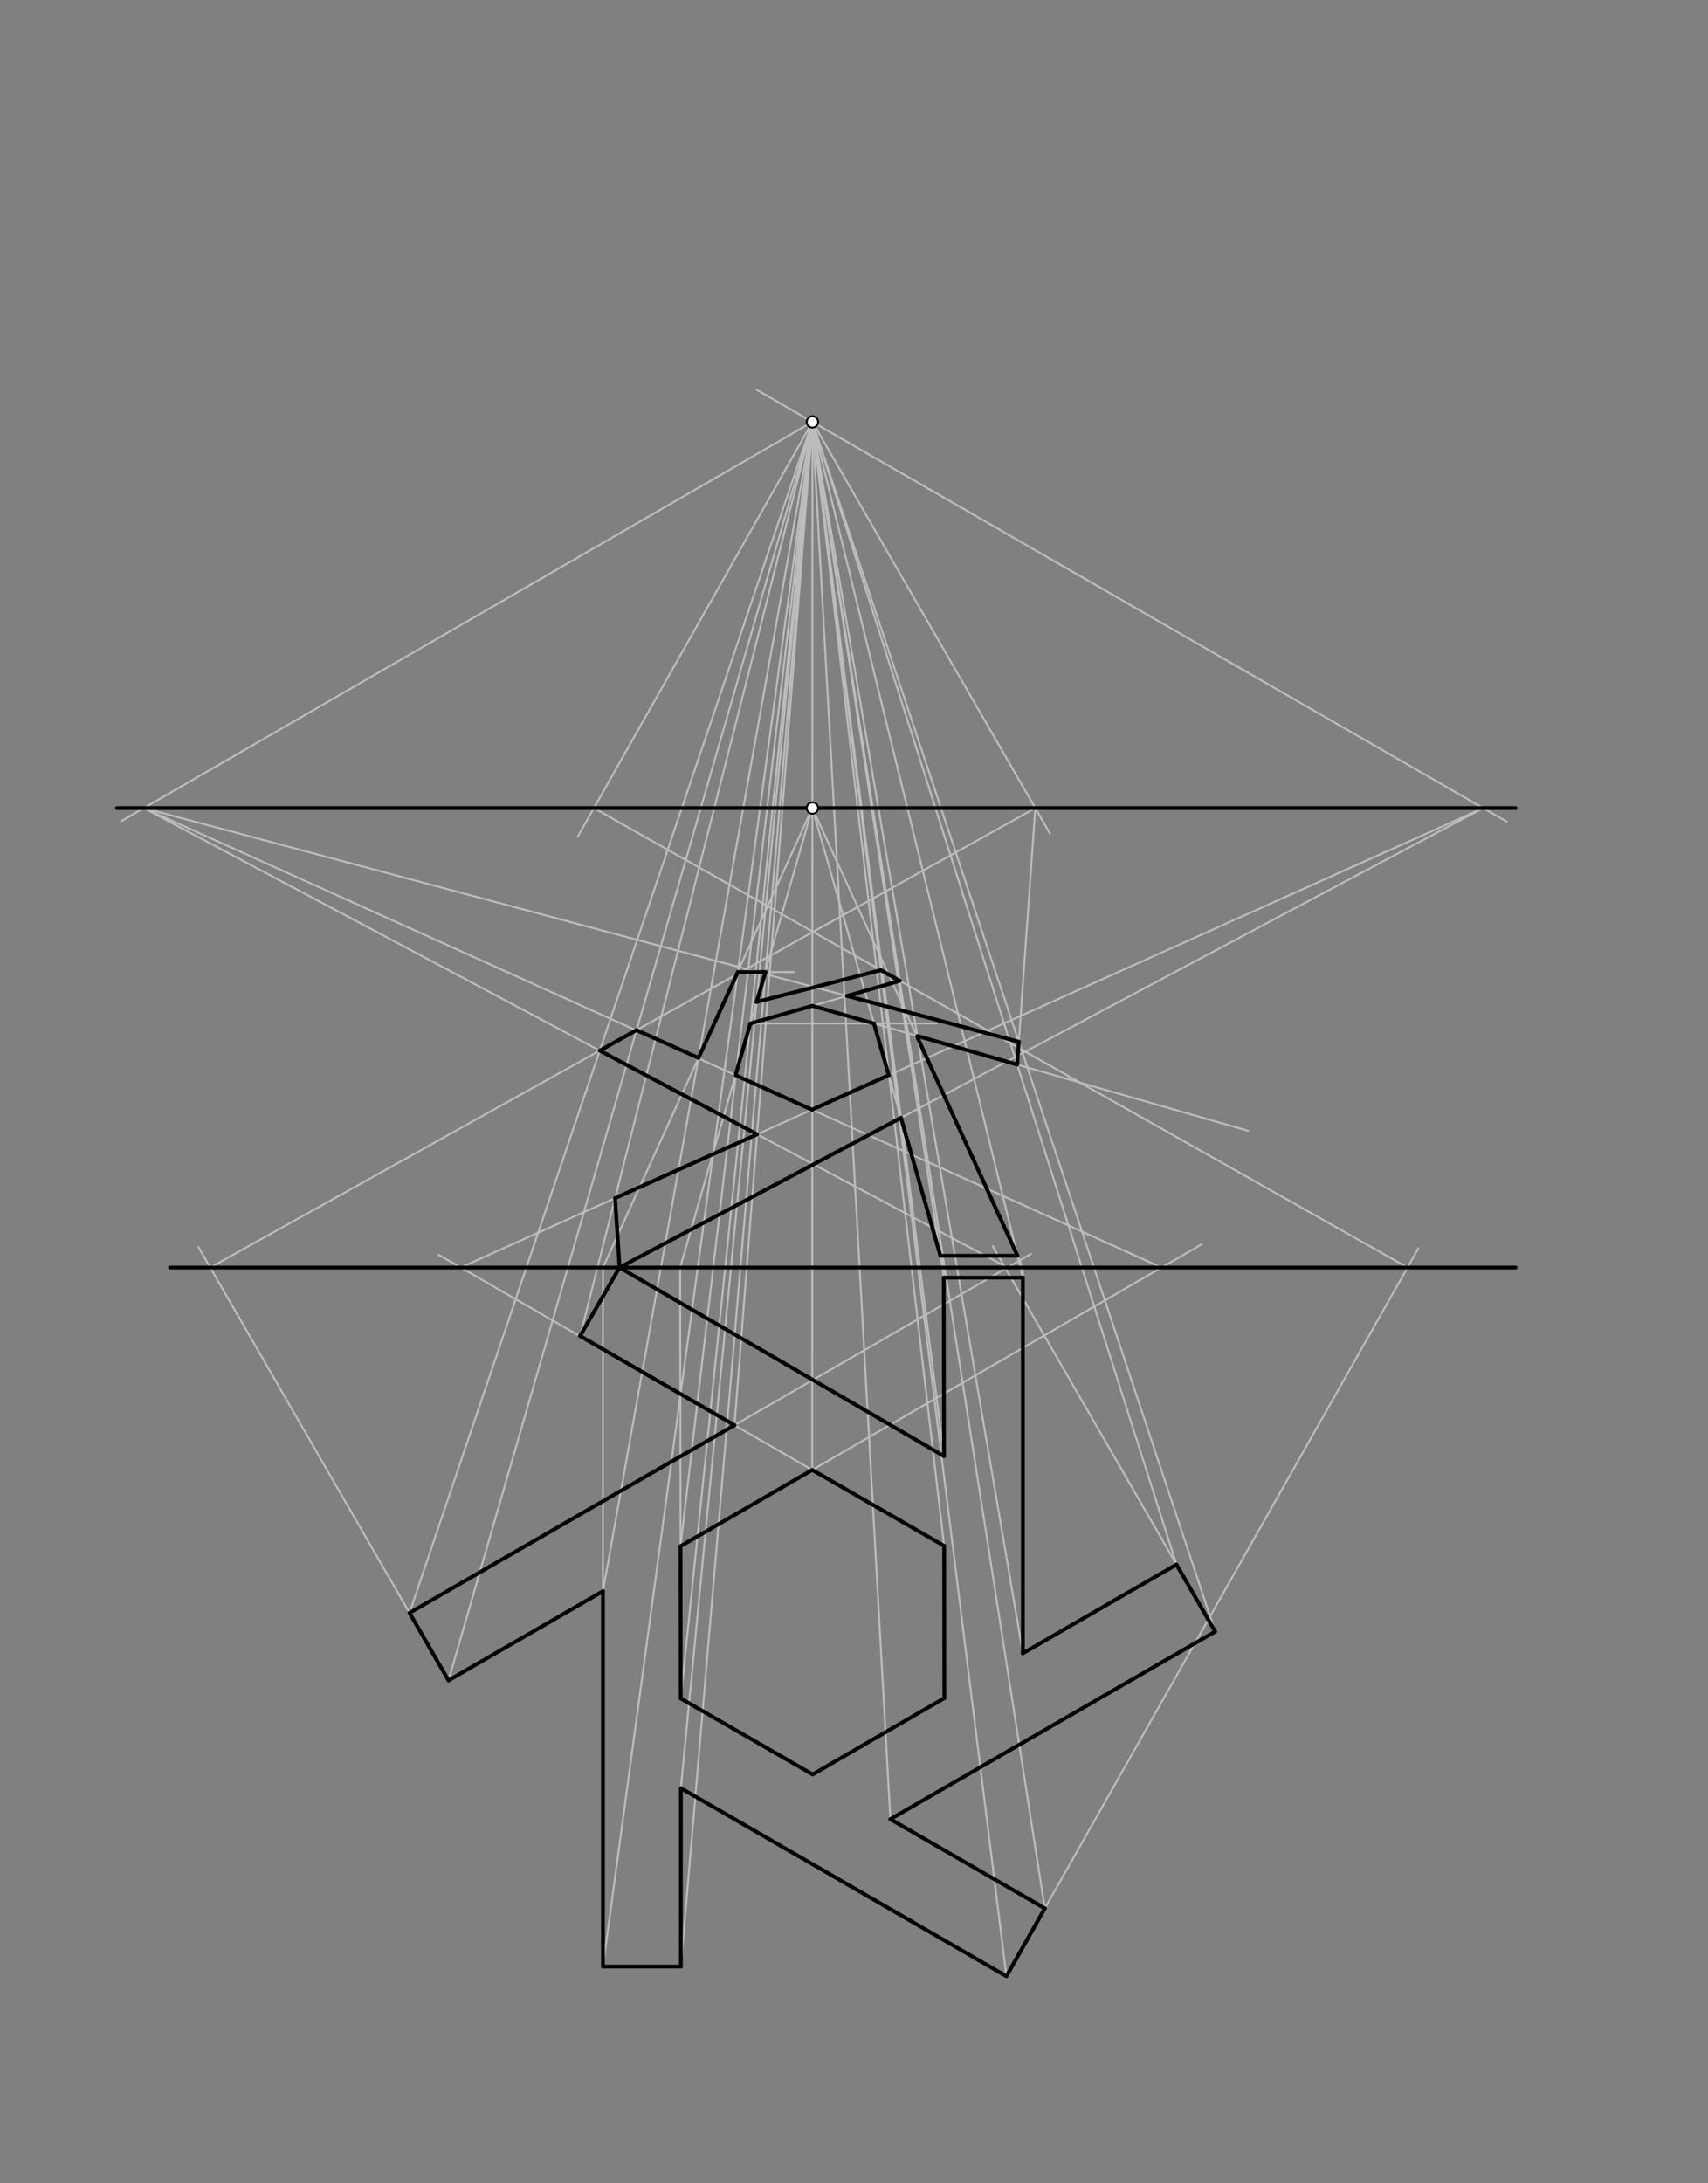 <svg xmlns="http://www.w3.org/2000/svg" class="svg--816" height="100%" preserveAspectRatio="xMidYMid meet" viewBox="0 0 900 1150" width="100%"><rect x="0" y="0" width="900" height="1150" fill="#808080" stroke="none"/><defs><marker id="marker-arrow" markerHeight="16" markerUnits="userSpaceOnUse" markerWidth="24" orient="auto-start-reverse" refX="24" refY="4" viewBox="0 0 24 8"><path d="M 0 0 L 24 4 L 0 8 z" stroke="inherit"></path></marker></defs><g class="aux-layer--949"><g class="element--733"><line stroke="#BDBDBD" stroke-dasharray="none" stroke-linecap="round" stroke-width="1" x1="427.991" x2="231.152" y1="774.249" y2="660.96"></line></g><g class="element--733"><line stroke="#BDBDBD" stroke-dasharray="none" stroke-linecap="round" stroke-width="1" x1="398.616" x2="793.826" y1="205.268" y2="432.727"></line></g><g class="element--733"><line stroke="#BDBDBD" stroke-dasharray="none" stroke-linecap="round" stroke-width="1" x1="781.508" x2="242.754" y1="425.637" y2="667.637"></line></g><g class="element--733"><line stroke="#BDBDBD" stroke-dasharray="none" stroke-linecap="round" stroke-width="1" x1="305.651" x2="428.1" y1="703.69" y2="222.238"></line></g><g class="element--733"><line stroke="#BDBDBD" stroke-dasharray="none" stroke-linecap="round" stroke-width="1" x1="387.037" x2="428.1" y1="750.678" y2="222.238"></line></g><g class="element--733"><line stroke="#BDBDBD" stroke-dasharray="none" stroke-linecap="round" stroke-width="1" x1="427.991" x2="428.1" y1="774.249" y2="222.238"></line></g><g class="element--733"><line stroke="#BDBDBD" stroke-dasharray="none" stroke-linecap="round" stroke-width="1" x1="497.491" x2="428.1" y1="814.249" y2="222.238"></line></g><g class="element--733"><line stroke="#BDBDBD" stroke-dasharray="none" stroke-linecap="round" stroke-width="1" x1="326.465" x2="781.508" y1="667.637" y2="425.637"></line></g><g class="element--733"><line stroke="#BDBDBD" stroke-dasharray="none" stroke-linecap="round" stroke-width="1" x1="497.427" x2="428.1" y1="766.996" y2="222.238"></line></g><g class="element--733"><line stroke="#BDBDBD" stroke-dasharray="none" stroke-linecap="round" stroke-width="1" x1="497.299" x2="497.299" y1="672.97" y2="667.637"></line></g><g class="element--733"><line stroke="#BDBDBD" stroke-dasharray="none" stroke-linecap="round" stroke-width="1" x1="538.976" x2="538.976" y1="672.97" y2="667.637"></line></g><g class="element--733"><line stroke="#BDBDBD" stroke-dasharray="none" stroke-linecap="round" stroke-width="1" x1="538.976" x2="428.06" y1="667.637" y2="425.637"></line></g><g class="element--733"><line stroke="#BDBDBD" stroke-dasharray="none" stroke-linecap="round" stroke-width="1" x1="538.976" x2="428.1" y1="672.97" y2="222.238"></line></g><g class="element--733"><line stroke="#BDBDBD" stroke-dasharray="none" stroke-linecap="round" stroke-width="1" x1="428.06" x2="497.299" y1="425.637" y2="667.637"></line></g><g class="element--733"><line stroke="#BDBDBD" stroke-dasharray="none" stroke-linecap="round" stroke-width="1" x1="497.299" x2="428.1" y1="672.97" y2="222.238"></line></g><g class="element--733"><line stroke="#BDBDBD" stroke-dasharray="none" stroke-linecap="round" stroke-width="1" x1="538.976" x2="428.1" y1="870.828" y2="222.238"></line></g><g class="element--733"><line stroke="#BDBDBD" stroke-dasharray="none" stroke-linecap="round" stroke-width="1" x1="428.1" x2="63.903" y1="222.238" y2="432.507"></line></g><g class="element--733"><line stroke="#BDBDBD" stroke-dasharray="none" stroke-linecap="round" stroke-width="1" x1="427.991" x2="632.992" y1="774.249" y2="655.52"></line></g><g class="element--733"><line stroke="#BDBDBD" stroke-dasharray="none" stroke-linecap="round" stroke-width="1" x1="75.801" x2="612.069" y1="425.637" y2="667.637"></line></g><g class="element--733"><line stroke="#BDBDBD" stroke-dasharray="none" stroke-linecap="round" stroke-width="1" x1="358.6" x2="428.1" y1="814.437" y2="222.238"></line></g><g class="element--733"><line stroke="#BDBDBD" stroke-dasharray="none" stroke-linecap="round" stroke-width="1" x1="358.6" x2="358.4" y1="814.437" y2="667.638"></line></g><g class="element--733"><line stroke="#BDBDBD" stroke-dasharray="none" stroke-linecap="round" stroke-width="1" x1="428.06" x2="358.4" y1="425.637" y2="667.638"></line></g><g class="element--733"><line stroke="#BDBDBD" stroke-dasharray="none" stroke-linecap="round" stroke-width="1" x1="358.709" x2="428.1" y1="894.626" y2="222.238"></line></g><g class="element--733"><line stroke="#BDBDBD" stroke-dasharray="none" stroke-linecap="round" stroke-width="1" x1="395.399" x2="493.5" y1="539.101" y2="539.101"></line></g><g class="element--733"><line stroke="#BDBDBD" stroke-dasharray="none" stroke-linecap="round" stroke-width="1" x1="387.037" x2="543.237" y1="750.678" y2="660.496"></line></g><g class="element--733"><line stroke="#BDBDBD" stroke-dasharray="none" stroke-linecap="round" stroke-width="1" x1="215.792" x2="428.1" y1="849.546" y2="222.238"></line></g><g class="element--733"><line stroke="#BDBDBD" stroke-dasharray="none" stroke-linecap="round" stroke-width="1" x1="530.868" x2="75.801" y1="667.637" y2="425.637"></line></g><g class="element--733"><line stroke="#BDBDBD" stroke-dasharray="none" stroke-linecap="round" stroke-width="1" x1="215.792" x2="104.557" y1="849.546" y2="656.881"></line></g><g class="element--733"><line stroke="#BDBDBD" stroke-dasharray="none" stroke-linecap="round" stroke-width="1" x1="428.1" x2="553.3" y1="222.238" y2="439.09"></line></g><g class="element--733"><line stroke="#BDBDBD" stroke-dasharray="none" stroke-linecap="round" stroke-width="1" x1="110.767" x2="545.533" y1="667.637" y2="425.637"></line></g><g class="element--733"><line stroke="#BDBDBD" stroke-dasharray="none" stroke-linecap="round" stroke-width="1" x1="236.324" x2="428.1" y1="885.108" y2="222.238"></line></g><g class="element--733"><line stroke="#BDBDBD" stroke-dasharray="none" stroke-linecap="round" stroke-width="1" x1="317.71" x2="317.71" y1="838.119" y2="667.637"></line></g><g class="element--733"><line stroke="#BDBDBD" stroke-dasharray="none" stroke-linecap="round" stroke-width="1" x1="317.71" x2="428.06" y1="667.637" y2="425.637"></line></g><g class="element--733"><line stroke="#BDBDBD" stroke-dasharray="none" stroke-linecap="round" stroke-width="1" x1="317.71" x2="428.1" y1="1035.856" y2="222.238"></line></g><g class="element--733"><line stroke="#BDBDBD" stroke-dasharray="none" stroke-linecap="round" stroke-width="1" x1="358.773" x2="428.1" y1="1035.856" y2="222.238"></line></g><g class="element--733"><line stroke="#BDBDBD" stroke-dasharray="none" stroke-linecap="round" stroke-width="1" x1="317.71" x2="428.1" y1="838.119" y2="222.238"></line></g><g class="element--733"><line stroke="#BDBDBD" stroke-dasharray="none" stroke-linecap="round" stroke-width="1" x1="388.679" x2="418.5" y1="512" y2="512"></line></g><g class="element--733"><line stroke="#BDBDBD" stroke-dasharray="none" stroke-linecap="round" stroke-width="1" x1="358.773" x2="428.1" y1="941.879" y2="222.238"></line></g><g class="element--733"><line stroke="#BDBDBD" stroke-dasharray="none" stroke-linecap="round" stroke-width="1" x1="550.549" x2="747.383" y1="1005.185" y2="657.543"></line></g><g class="element--733"><line stroke="#BDBDBD" stroke-dasharray="none" stroke-linecap="round" stroke-width="1" x1="428.1" x2="304.39" y1="222.238" y2="440.731"></line></g><g class="element--733"><line stroke="#BDBDBD" stroke-dasharray="none" stroke-linecap="round" stroke-width="1" x1="312.936" x2="741.667" y1="425.637" y2="667.637"></line></g><g class="element--733"><line stroke="#BDBDBD" stroke-dasharray="none" stroke-linecap="round" stroke-width="1" x1="550.549" x2="428.1" y1="1005.185" y2="222.238"></line></g><g class="element--733"><line stroke="#BDBDBD" stroke-dasharray="none" stroke-linecap="round" stroke-width="1" x1="530.317" x2="428.1" y1="1040.92" y2="222.238"></line></g><g class="element--733"><line stroke="#BDBDBD" stroke-dasharray="none" stroke-linecap="round" stroke-width="1" x1="395.399" x2="474.142" y1="539.101" y2="516.631"></line></g><g class="element--733"><line stroke="#BDBDBD" stroke-dasharray="none" stroke-linecap="round" stroke-width="1" x1="469.163" x2="428.1" y1="958.197" y2="222.238"></line></g><g class="element--733"><line stroke="#BDBDBD" stroke-dasharray="none" stroke-linecap="round" stroke-width="1" x1="428.039" x2="657.722" y1="529.787" y2="595.645"></line></g><g class="element--733"><line stroke="#BDBDBD" stroke-dasharray="none" stroke-linecap="round" stroke-width="1" x1="640.306" x2="428.1" y1="859.387" y2="222.238"></line></g><g class="element--733"><line stroke="#BDBDBD" stroke-dasharray="none" stroke-linecap="round" stroke-width="1" x1="619.928" x2="523.144" y1="824.09" y2="656.456"></line></g><g class="element--733"><line stroke="#BDBDBD" stroke-dasharray="none" stroke-linecap="round" stroke-width="1" x1="619.928" x2="428.1" y1="824.09" y2="222.238"></line></g><g class="element--733"><line stroke="#BDBDBD" stroke-dasharray="none" stroke-linecap="round" stroke-width="1" x1="535.991" x2="545.533" y1="560.741" y2="425.637"></line></g><g class="element--733"><line stroke="#BDBDBD" stroke-dasharray="none" stroke-linecap="round" stroke-width="1" x1="536.839" x2="75.801" y1="548.727" y2="425.637"></line></g></g><g class="main-layer--75a"><g class="element--733"><line stroke="#000000" stroke-dasharray="none" stroke-linecap="round" stroke-width="2" x1="61.6" x2="798.6" y1="425.637" y2="425.637"></line></g><g class="element--733"><line stroke="#000000" stroke-dasharray="none" stroke-linecap="round" stroke-width="2" x1="89.6" x2="798.6" y1="667.637" y2="667.637"></line></g><g class="element--733"><line stroke="#000000" stroke-dasharray="none" stroke-linecap="round" stroke-width="2" x1="358.6" x2="427.991" y1="814.437" y2="774.249"></line></g><g class="element--733"><line stroke="#000000" stroke-dasharray="none" stroke-linecap="round" stroke-width="2" x1="427.991" x2="497.491" y1="774.249" y2="814.249"></line></g><g class="element--733"><line stroke="#000000" stroke-dasharray="none" stroke-linecap="round" stroke-width="2" x1="497.491" x2="497.6" y1="814.249" y2="894.438"></line></g><g class="element--733"><line stroke="#000000" stroke-dasharray="none" stroke-linecap="round" stroke-width="2" x1="497.6" x2="428.209" y1="894.438" y2="934.626"></line></g><g class="element--733"><line stroke="#000000" stroke-dasharray="none" stroke-linecap="round" stroke-width="2" x1="428.209" x2="358.709" y1="934.626" y2="894.626"></line></g><g class="element--733"><line stroke="#000000" stroke-dasharray="none" stroke-linecap="round" stroke-width="2" x1="358.709" x2="358.6" y1="894.626" y2="814.437"></line></g><g class="element--733"><line stroke="#000000" stroke-dasharray="none" stroke-linecap="round" stroke-width="2" x1="387.037" x2="305.651" y1="750.678" y2="703.69"></line></g><g class="element--733"><line stroke="#000000" stroke-dasharray="none" stroke-linecap="round" stroke-width="2" x1="305.651" x2="326.465" y1="703.69" y2="667.637"></line></g><g class="element--733"><line stroke="#000000" stroke-dasharray="none" stroke-linecap="round" stroke-width="2" x1="497.427" x2="497.299" y1="766.996" y2="672.97"></line></g><g class="element--733"><line stroke="#000000" stroke-dasharray="none" stroke-linecap="round" stroke-width="2" x1="497.299" x2="538.976" y1="672.97" y2="672.97"></line></g><g class="element--733"><line stroke="#000000" stroke-dasharray="none" stroke-linecap="round" stroke-width="2" x1="497.427" x2="326.465" y1="766.996" y2="667.637"></line></g><g class="element--733"><line stroke="#000000" stroke-dasharray="none" stroke-linecap="round" stroke-width="2" x1="538.976" x2="538.976" y1="672.97" y2="870.828"></line></g><g class="element--733"><line stroke="#000000" stroke-dasharray="none" stroke-linecap="round" stroke-width="2" x1="469.163" x2="640.306" y1="958.197" y2="859.387"></line></g><g class="element--733"><line stroke="#000000" stroke-dasharray="none" stroke-linecap="round" stroke-width="2" x1="538.976" x2="619.928" y1="870.828" y2="824.09"></line></g><g class="element--733"><line stroke="#000000" stroke-dasharray="none" stroke-linecap="round" stroke-width="2" x1="619.928" x2="640.306" y1="824.09" y2="859.387"></line></g><g class="element--733"><line stroke="#000000" stroke-dasharray="none" stroke-linecap="round" stroke-width="2" x1="358.773" x2="530.018" y1="941.879" y2="1040.747"></line></g><g class="element--733"><line stroke="#000000" stroke-dasharray="none" stroke-linecap="round" stroke-width="2" x1="530.317" x2="550.549" y1="1040.92" y2="1005.185"></line></g><g class="element--733"><line stroke="#000000" stroke-dasharray="none" stroke-linecap="round" stroke-width="2" x1="550.549" x2="469.163" y1="1005.185" y2="958.197"></line></g><g class="element--733"><line stroke="#000000" stroke-dasharray="none" stroke-linecap="round" stroke-width="2" x1="317.71" x2="317.71" y1="838.119" y2="1035.856"></line></g><g class="element--733"><line stroke="#000000" stroke-dasharray="none" stroke-linecap="round" stroke-width="2" x1="358.773" x2="317.71" y1="1035.856" y2="1035.856"></line></g><g class="element--733"><line stroke="#000000" stroke-dasharray="none" stroke-linecap="round" stroke-width="2" x1="358.773" x2="358.773" y1="941.879" y2="1035.856"></line></g><g class="element--733"><line stroke="#000000" stroke-dasharray="none" stroke-linecap="round" stroke-width="2" x1="387.037" x2="215.792" y1="750.678" y2="849.546"></line></g><g class="element--733"><line stroke="#000000" stroke-dasharray="none" stroke-linecap="round" stroke-width="2" x1="236.324" x2="215.792" y1="885.108" y2="849.546"></line></g><g class="element--733"><line stroke="#000000" stroke-dasharray="none" stroke-linecap="round" stroke-width="2" x1="236.324" x2="317.71" y1="885.108" y2="838.119"></line></g><g class="element--733"><line stroke="#000000" stroke-dasharray="none" stroke-linecap="round" stroke-width="2" x1="324.115" x2="398.941" y1="631.091" y2="597.48"></line></g><g class="element--733"><line stroke="#000000" stroke-dasharray="none" stroke-linecap="round" stroke-width="2" x1="428.029" x2="468.425" y1="584.415" y2="566.27"></line></g><g class="element--733"><line stroke="#000000" stroke-dasharray="none" stroke-linecap="round" stroke-width="2" x1="324.115" x2="326.465" y1="631.091" y2="667.637"></line></g><g class="element--733"><line stroke="#000000" stroke-dasharray="none" stroke-linecap="round" stroke-width="2" x1="326.465" x2="474.747" y1="667.637" y2="588.779"></line></g><g class="element--733"><line stroke="#000000" stroke-dasharray="none" stroke-linecap="round" stroke-width="2" x1="536.145" x2="495.532" y1="661.459" y2="661.462"></line></g><g class="element--733"><line stroke="#000000" stroke-dasharray="none" stroke-linecap="round" stroke-width="2" x1="474.738" x2="495.532" y1="588.783" y2="661.462"></line></g><g class="element--733"><line stroke="#000000" stroke-dasharray="none" stroke-linecap="round" stroke-width="2" x1="483.579" x2="536.145" y1="546.77" y2="661.459"></line></g><g class="element--733"><line stroke="#000000" stroke-dasharray="none" stroke-linecap="round" stroke-width="2" x1="428.028" x2="387.71" y1="584.586" y2="566.392"></line></g><g class="element--733"><line stroke="#000000" stroke-dasharray="none" stroke-linecap="round" stroke-width="2" x1="395.399" x2="387.825" y1="539.101" y2="565.415"></line></g><g class="element--733"><line stroke="#000000" stroke-dasharray="none" stroke-linecap="round" stroke-width="2" x1="468.311" x2="460.523" y1="566.321" y2="539.101"></line></g><g class="element--733"><line stroke="#000000" stroke-dasharray="none" stroke-linecap="round" stroke-width="2" x1="398.941" x2="316.025" y1="597.48" y2="553.386"></line></g><g class="element--733"><line stroke="#000000" stroke-dasharray="none" stroke-linecap="round" stroke-width="2" x1="316.025" x2="335.418" y1="553.386" y2="542.592"></line></g><g class="element--733"><line stroke="#000000" stroke-dasharray="none" stroke-linecap="round" stroke-width="2" x1="368.057" x2="335.418" y1="557.225" y2="542.592"></line></g><g class="element--733"><line stroke="#000000" stroke-dasharray="none" stroke-linecap="round" stroke-width="2" x1="388.679" x2="403.41" y1="512" y2="512"></line></g><g class="element--733"><line stroke="#000000" stroke-dasharray="none" stroke-linecap="round" stroke-width="2" x1="398.669" x2="403.41" y1="527.742" y2="512"></line></g><g class="element--733"><line stroke="#000000" stroke-dasharray="none" stroke-linecap="round" stroke-width="2" x1="464.153" x2="474.142" y1="510.993" y2="516.631"></line></g><g class="element--733"><line stroke="#000000" stroke-dasharray="none" stroke-linecap="round" stroke-width="2" x1="428.039" x2="395.399" y1="529.787" y2="539.101"></line></g><g class="element--733"><line stroke="#000000" stroke-dasharray="none" stroke-linecap="round" stroke-width="2" x1="460.523" x2="428.039" y1="539.101" y2="529.787"></line></g><g class="element--733"><line stroke="#000000" stroke-dasharray="none" stroke-linecap="round" stroke-width="2" x1="398.669" x2="464.153" y1="527.742" y2="510.993"></line></g><g class="element--733"><line stroke="#000000" stroke-dasharray="none" stroke-linecap="round" stroke-width="2" x1="535.991" x2="483.389" y1="560.741" y2="545.658"></line></g><g class="element--733"><line stroke="#000000" stroke-dasharray="none" stroke-linecap="round" stroke-width="2" x1="536.839" x2="535.991" y1="548.727" y2="560.741"></line></g><g class="element--733"><line stroke="#000000" stroke-dasharray="none" stroke-linecap="round" stroke-width="2" x1="388.786" x2="368.057" y1="512" y2="557.225"></line></g><g class="element--733"><line stroke="#000000" stroke-dasharray="none" stroke-linecap="round" stroke-width="2" x1="446.339" x2="473.332" y1="524.565" y2="516.862"></line></g><g class="element--733"><line stroke="#000000" stroke-dasharray="none" stroke-linecap="round" stroke-width="2" x1="446.339" x2="536.839" y1="524.565" y2="548.727"></line></g><g class="element--733"><circle cx="428.1" cy="425.637" r="3" stroke="#000000" stroke-width="1" fill="#ffffff"></circle>}</g><g class="element--733"><circle cx="428.1" cy="222.238" r="3" stroke="#000000" stroke-width="1" fill="#ffffff"></circle>}</g></g><g class="snaps-layer--ac6"></g><g class="temp-layer--52d"></g></svg>